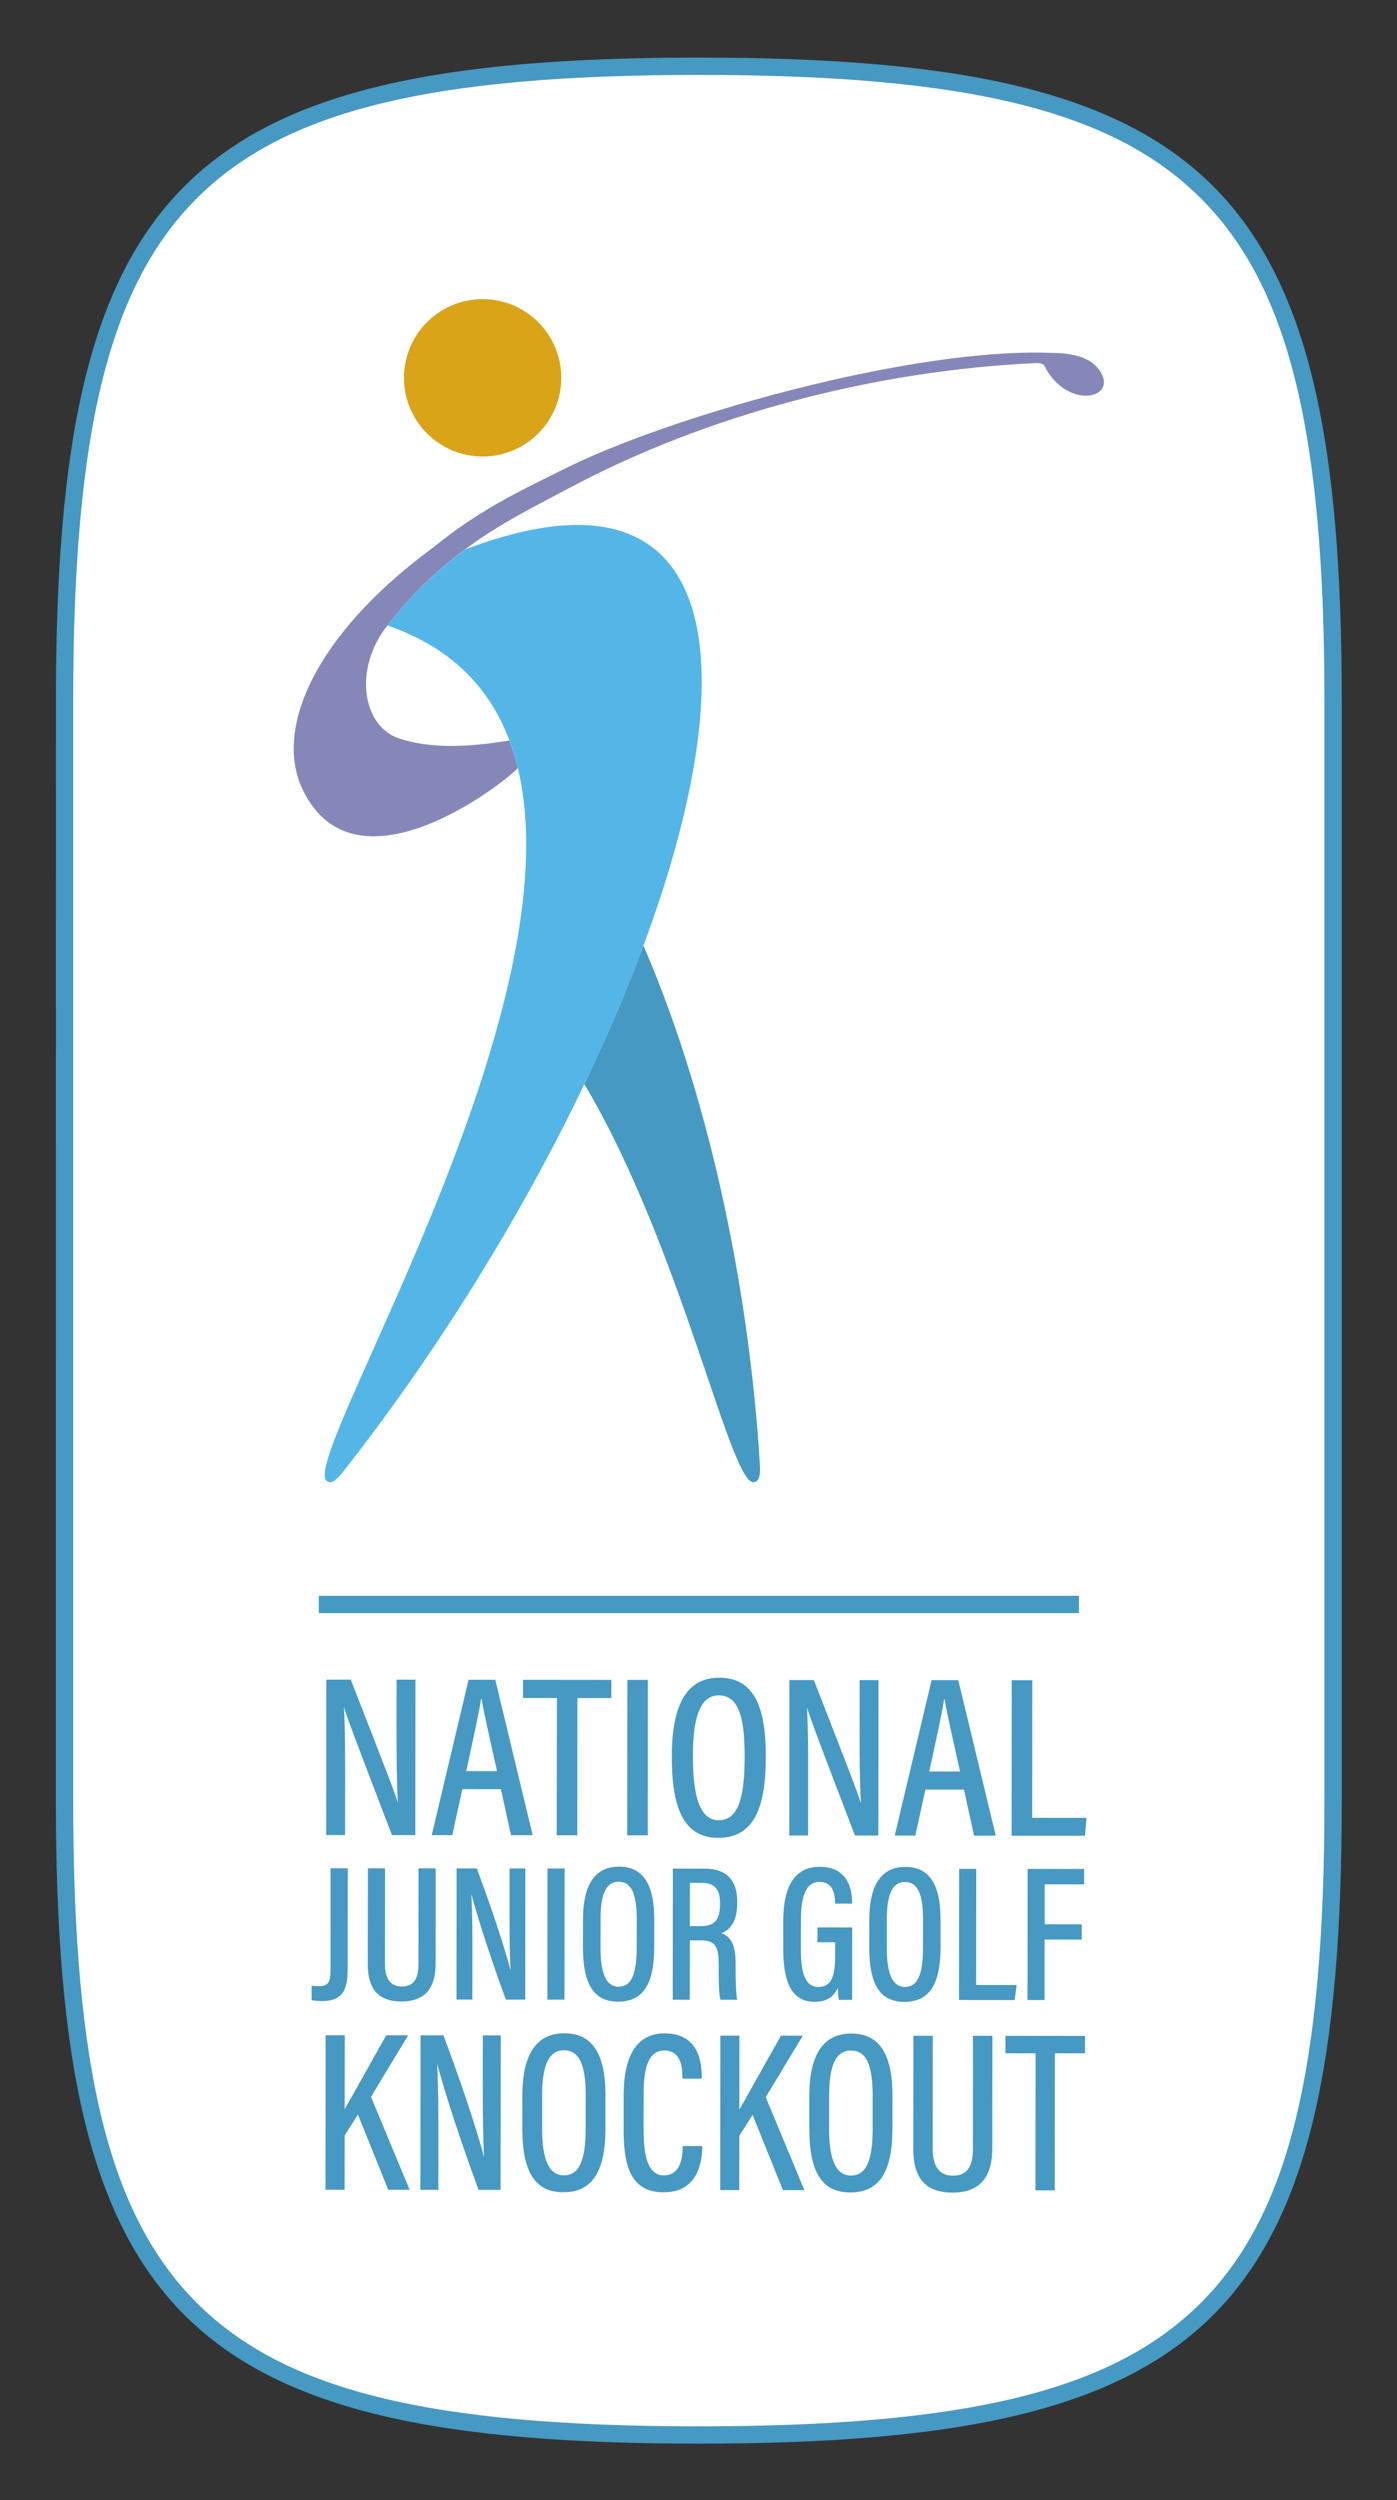 <?xml version="1.0" encoding="UTF-8"?>
<svg xmlns="http://www.w3.org/2000/svg" xmlns:xlink="http://www.w3.org/1999/xlink" width="104px" height="186px" viewBox="0 0 104 186" version="1.1">
  <rect x="0" y="0" width="104" height="186" fill="#333333" stroke="none"/>
  <g id="surface1">
    <path style=" stroke:none;fill-rule:evenodd;fill:rgb(100%,100%,100%);fill-opacity:1;" d="M 52.023 181.156 C 14.074 181.156 4.805 171.895 4.805 133.965 L 4.805 52.121 C 4.805 14.191 14.074 4.93 52.023 4.93 C 89.977 4.93 99.242 14.191 99.242 52.121 L 99.242 133.965 C 99.242 171.895 89.977 181.156 52.023 181.156 "></path>
    <path style=" stroke:none;fill-rule:nonzero;fill:rgb(27.451%,60%,76.078%);fill-opacity:1;" d="M 52.023 5.574 C 72.043 5.574 82.871 8.234 89.402 14.762 C 95.934 21.289 98.598 32.113 98.598 52.121 L 98.598 133.965 C 98.598 153.973 95.934 164.797 89.402 171.324 C 82.871 177.852 72.043 180.512 52.023 180.512 C 32.008 180.512 21.176 177.852 14.645 171.324 C 8.113 164.797 5.449 153.973 5.449 133.965 L 5.449 52.121 C 5.449 32.113 8.113 21.289 14.645 14.762 C 21.176 8.234 32.008 5.574 52.023 5.574 M 52.023 4.285 C 13.734 4.285 4.164 13.852 4.164 52.121 L 4.16 133.965 C 4.16 172.234 13.734 181.801 52.023 181.801 C 90.312 181.801 99.887 172.234 99.887 133.965 L 99.887 52.121 C 99.887 13.852 90.312 4.285 52.023 4.285 "></path>
    <path style=" stroke:none;fill-rule:nonzero;fill:rgb(27.451%,60%,76.078%);fill-opacity:1;" d="M 47.898 70.352 C 46.66 73.684 45.184 77.141 43.5 80.652 C 50.848 92.992 54.453 110.965 56.195 110.258 C 56.531 110.133 56.582 109.824 56.582 109.164 C 55.734 94.91 52.43 80.762 47.898 70.352 "></path>
    <path style=" stroke:none;fill-rule:nonzero;fill:rgb(85.49%,64.314%,9.804%);fill-opacity:1;" d="M 30.074 28.109 C 30.074 31.344 32.695 33.961 35.93 33.961 C 39.164 33.961 41.785 31.344 41.785 28.109 C 41.785 24.879 39.164 22.254 35.93 22.254 C 32.695 22.254 30.074 24.875 30.074 28.109 "></path>
    <path style=" stroke:none;fill-rule:nonzero;fill:rgb(52.549%,52.941%,72.549%);fill-opacity:1;" d="M 82.098 28.012 C 81.551 26.656 80.012 26.258 78.336 26.258 C 67.941 25.809 49.598 31.02 41.762 35.008 C 40.195 35.801 38.598 36.547 37.078 37.434 L 37.082 37.422 C 36.898 37.523 36.723 37.633 36.543 37.738 C 36.527 37.75 36.512 37.758 36.492 37.77 C 35.934 38.105 35.383 38.449 34.848 38.809 C 34.844 38.812 34.84 38.816 34.832 38.816 C 34.785 38.848 34.738 38.883 34.691 38.914 C 34.52 39.031 34.348 39.145 34.176 39.266 C 33.422 39.789 32.715 40.383 31.973 40.934 C 23.523 47.223 20.332 54.227 22.547 58.777 C 26.688 67.297 38.605 57.355 38.547 57.125 C 38.375 56.422 38.164 55.742 37.918 55.086 C 34.957 55.594 31.984 55.727 29.645 54.914 C 26.98 53.984 26.297 49.758 28.84 46.535 C 28.855 46.512 28.875 46.492 28.891 46.469 C 29.332 45.914 29.797 45.355 30.277 44.805 C 31.875 43.031 33.719 41.457 35.707 40.102 C 37.809 38.664 40.102 37.52 42.363 36.316 C 52.77 30.77 65.324 27.551 77.098 27.016 C 77.285 27.008 77.645 27.012 77.75 27.215 C 79.324 30.324 82.758 29.77 82.098 28.012 "></path>
    <path style=" stroke:none;fill-rule:nonzero;fill:rgb(32.549%,71.373%,90.588%);fill-opacity:1;" d="M 34.633 40.879 C 33.055 42.051 31.582 43.359 30.277 44.805 C 29.797 45.355 29.332 45.914 28.891 46.473 C 28.875 46.492 28.859 46.512 28.844 46.531 C 55.672 55.777 21.422 108.496 24.355 110.203 C 24.672 110.406 24.934 110.191 25.422 109.645 C 51.422 76.691 65.559 29.133 34.633 40.879 "></path>
    <path style="fill:none;stroke-width:4;stroke-linecap:butt;stroke-linejoin:miter;stroke:rgb(27.451%,60%,76.078%);stroke-opacity:1;stroke-miterlimit:10;" d="M 73.701 370.706 L 249.444 370.706 " transform="matrix(0.322,0,0,0.322,0,0)"></path>
    <path style=" stroke:none;fill-rule:nonzero;fill:rgb(27.451%,60%,76.078%);fill-opacity:1;" d="M 24.285 136.523 L 24.297 124.961 L 26.113 124.961 C 28.973 132.281 29.457 133.551 29.602 134.086 L 29.617 134.086 C 29.535 132.586 29.52 130.859 29.52 128.977 L 29.523 124.965 L 30.93 124.965 L 30.918 136.527 L 29.18 136.527 C 26.215 128.809 25.762 127.543 25.621 127.051 L 25.605 127.051 C 25.691 128.488 25.695 130.32 25.695 132.398 L 25.691 136.523 Z M 24.285 136.523 "></path>
    <path style=" stroke:none;fill-rule:nonzero;fill:rgb(27.451%,60%,76.078%);fill-opacity:1;" d="M 34.418 133.109 L 33.668 136.531 L 32.141 136.531 L 34.883 124.969 L 36.871 124.973 L 39.656 136.535 L 38.043 136.535 L 37.289 133.113 Z M 37 131.766 C 36.414 129.137 36.016 127.387 35.855 126.402 L 35.812 126.402 C 35.66 127.422 35.223 129.406 34.707 131.766 Z M 37 131.766 "></path>
    <path style=" stroke:none;fill-rule:nonzero;fill:rgb(27.451%,60%,76.078%);fill-opacity:1;" d="M 41.457 126.328 L 38.934 126.328 L 38.934 124.973 L 45.512 124.98 L 45.512 126.332 L 42.984 126.332 L 42.977 136.539 L 41.445 136.539 Z M 41.457 126.328 "></path>
    <path style=" stroke:none;fill-rule:nonzero;fill:rgb(27.451%,60%,76.078%);fill-opacity:1;" d="M 46.691 136.543 L 46.703 124.98 L 48.23 124.98 L 48.223 136.547 Z M 46.691 136.543 "></path>
    <path style=" stroke:none;fill-rule:nonzero;fill:rgb(27.451%,60%,76.078%);fill-opacity:1;" d="M 57.008 130.594 L 57.008 130.758 C 57.004 134.738 55.996 136.73 53.461 136.73 C 51.059 136.727 50.012 134.785 50.016 130.758 L 50.016 130.594 C 50.02 126.633 51.254 124.812 53.543 124.816 C 55.961 124.816 57.012 126.703 57.008 130.594 M 51.586 130.57 L 51.586 130.738 C 51.586 133.801 52.164 135.418 53.508 135.422 C 54.902 135.422 55.434 133.875 55.434 130.754 L 55.434 130.59 C 55.438 127.504 54.871 126.133 53.508 126.133 C 52.168 126.133 51.59 127.66 51.586 130.57 "></path>
    <path style=" stroke:none;fill-rule:nonzero;fill:rgb(27.451%,60%,76.078%);fill-opacity:1;" d="M 58.758 136.555 L 58.766 124.992 L 60.586 124.992 C 63.445 132.312 63.926 133.582 64.07 134.117 L 64.09 134.117 C 64.004 132.617 63.992 130.891 63.992 129.008 L 63.996 124.996 L 65.398 124.996 L 65.391 136.559 L 63.648 136.559 C 60.684 128.84 60.234 127.574 60.094 127.082 L 60.078 127.082 C 60.16 128.52 60.168 130.352 60.164 132.43 L 60.16 136.555 Z M 58.758 136.555 "></path>
    <path style=" stroke:none;fill-rule:nonzero;fill:rgb(27.451%,60%,76.078%);fill-opacity:1;" d="M 68.891 133.141 L 68.141 136.562 L 66.609 136.562 L 69.352 125 L 71.34 125 L 74.129 136.566 L 72.512 136.566 L 71.762 133.141 Z M 71.469 131.797 C 70.887 129.168 70.484 127.418 70.324 126.43 L 70.281 126.43 C 70.129 127.453 69.691 129.438 69.176 131.797 Z M 71.469 131.797 "></path>
    <path style=" stroke:none;fill-rule:nonzero;fill:rgb(27.451%,60%,76.078%);fill-opacity:1;" d="M 75.32 125.004 L 76.848 125.008 L 76.84 135.242 L 80.883 135.246 L 80.773 136.574 L 75.309 136.57 Z M 75.32 125.004 "></path>
    <path style=" stroke:none;fill-rule:nonzero;fill:rgb(27.451%,60%,76.078%);fill-opacity:1;" d="M 25.879 146.484 C 25.879 147.809 25.664 148.879 23.969 148.875 C 23.691 148.875 23.387 148.844 23.199 148.809 L 23.199 147.727 C 23.34 147.746 23.527 147.766 23.754 147.766 C 24.445 147.766 24.602 147.441 24.605 146.602 L 24.609 138.996 L 25.887 138.996 Z M 25.879 146.484 "></path>
    <path style=" stroke:none;fill-rule:nonzero;fill:rgb(27.451%,60%,76.078%);fill-opacity:1;" d="M 28.664 139 L 28.656 146.105 C 28.656 146.992 28.922 147.789 29.906 147.789 C 30.891 147.793 31.148 147.09 31.152 146.113 L 31.156 139 L 32.434 139.004 L 32.43 146.113 C 32.426 147.773 31.758 148.906 29.879 148.906 C 28.059 148.902 27.379 147.848 27.379 146.137 L 27.387 138.996 Z M 28.664 139 "></path>
    <path style=" stroke:none;fill-rule:nonzero;fill:rgb(27.451%,60%,76.078%);fill-opacity:1;" d="M 33.984 148.762 L 33.992 139.004 L 35.496 139.004 C 37.09 143.281 37.859 145.977 37.992 146.539 L 38.008 146.539 C 37.941 145.273 37.93 143.852 37.934 142.262 L 37.934 139.008 L 39.109 139.008 L 39.102 148.766 L 37.656 148.766 C 36.023 144.305 35.238 141.477 35.105 140.953 L 35.09 140.953 C 35.16 142.148 35.168 143.664 35.168 145.418 L 35.164 148.762 Z M 33.984 148.762 "></path>
    <path style=" stroke:none;fill-rule:nonzero;fill:rgb(27.451%,60%,76.078%);fill-opacity:1;" d="M 40.75 148.766 L 40.758 139.012 L 42.035 139.012 L 42.023 148.766 Z M 40.75 148.766 "></path>
    <path style=" stroke:none;fill-rule:nonzero;fill:rgb(27.451%,60%,76.078%);fill-opacity:1;" d="M 48.707 142.816 L 48.703 144.863 C 48.703 147.582 47.895 148.918 46.004 148.918 C 44.172 148.914 43.398 147.566 43.398 144.867 L 43.402 142.812 C 43.402 140.125 44.359 138.871 46.078 138.875 C 47.887 138.875 48.711 140.203 48.707 142.816 M 44.707 142.77 L 44.703 144.902 C 44.703 146.824 45.133 147.805 46.047 147.805 C 47.008 147.805 47.398 146.871 47.398 144.895 L 47.402 142.781 C 47.402 140.875 47 139.996 46.051 139.996 C 45.117 139.992 44.707 140.934 44.707 142.77 "></path>
    <path style=" stroke:none;fill-rule:nonzero;fill:rgb(27.451%,60%,76.078%);fill-opacity:1;" d="M 51.355 144.359 L 51.352 148.777 L 50.082 148.773 L 50.09 139.02 L 52.43 139.02 C 54.031 139.023 54.883 139.82 54.883 141.473 L 54.879 141.652 C 54.879 143.062 54.242 143.629 53.715 143.82 C 54.457 144.117 54.762 144.73 54.762 146.09 L 54.762 146.312 C 54.762 147.234 54.777 148.219 54.879 148.777 L 53.633 148.777 C 53.5 148.266 53.504 147.098 53.504 146.336 L 53.504 146.141 C 53.504 144.832 53.266 144.359 52.16 144.359 Z M 51.355 143.297 L 52.207 143.297 C 53.238 143.301 53.598 142.766 53.598 141.703 L 53.598 141.531 C 53.598 140.637 53.258 140.082 52.281 140.082 L 51.359 140.082 Z M 51.355 143.297 "></path>
    <path style=" stroke:none;fill-rule:nonzero;fill:rgb(27.451%,60%,76.078%);fill-opacity:1;" d="M 63.438 148.785 L 62.445 148.785 C 62.41 148.551 62.383 148.219 62.375 147.887 C 62.055 148.598 61.492 148.93 60.641 148.93 C 58.855 148.926 58.305 147.332 58.309 144.949 L 58.309 142.91 C 58.312 140.25 59.219 138.883 61.027 138.887 C 63.211 138.887 63.418 140.676 63.434 141.512 L 63.434 141.625 L 62.164 141.625 L 62.164 141.496 C 62.148 141.016 62.07 140.008 61.004 140.008 C 59.996 140.008 59.625 141.086 59.625 142.848 L 59.621 144.98 C 59.621 146.73 59.91 147.824 60.922 147.824 C 61.938 147.824 62.172 146.969 62.172 145.438 L 62.172 144.5 L 60.855 144.5 L 60.855 143.395 L 63.441 143.398 Z M 63.438 148.785 "></path>
    <path style=" stroke:none;fill-rule:nonzero;fill:rgb(27.451%,60%,76.078%);fill-opacity:1;" d="M 70.02 142.836 L 70.02 144.883 C 70.016 147.598 69.207 148.938 67.316 148.934 C 65.484 148.934 64.711 147.586 64.711 144.887 L 64.715 142.832 C 64.715 140.145 65.672 138.891 67.395 138.891 C 69.199 138.895 70.023 140.219 70.02 142.836 M 66.02 142.789 L 66.02 144.922 C 66.016 146.844 66.445 147.824 67.363 147.824 C 68.32 147.824 68.711 146.891 68.711 144.914 L 68.715 142.797 C 68.715 140.891 68.312 140.016 67.363 140.012 C 66.43 140.012 66.02 140.953 66.02 142.789 "></path>
    <path style=" stroke:none;fill-rule:nonzero;fill:rgb(27.451%,60%,76.078%);fill-opacity:1;" d="M 71.402 139.039 L 72.676 139.039 L 72.668 147.676 L 75.684 147.68 L 75.539 148.797 L 71.395 148.793 Z M 71.402 139.039 "></path>
    <path style=" stroke:none;fill-rule:nonzero;fill:rgb(27.451%,60%,76.078%);fill-opacity:1;" d="M 76.5 139.043 L 80.703 139.047 L 80.703 140.191 L 77.77 140.188 L 77.77 143.16 L 80.527 143.164 L 80.527 144.301 L 77.766 144.297 L 77.762 148.797 L 76.492 148.797 Z M 76.5 139.043 "></path>
    <path style=" stroke:none;fill-rule:nonzero;fill:rgb(27.451%,60%,76.078%);fill-opacity:1;" d="M 24.242 151.418 L 25.664 151.422 L 25.656 156.914 L 25.664 156.914 C 26.305 155.801 27.816 153.07 28.754 151.422 L 30.383 151.426 L 27.617 155.996 L 30.496 162.918 L 28.902 162.914 L 26.645 157.312 L 25.656 158.875 L 25.652 162.914 L 24.23 162.91 Z M 24.242 151.418 "></path>
    <path style=" stroke:none;fill-rule:nonzero;fill:rgb(27.451%,60%,76.078%);fill-opacity:1;" d="M 31.297 162.918 L 31.309 151.426 L 33.016 151.426 C 34.938 156.566 35.855 159.746 36.012 160.422 L 36.031 160.422 C 35.957 158.918 35.941 157.242 35.941 155.367 L 35.945 151.43 L 37.277 151.43 L 37.266 162.922 L 35.625 162.922 C 33.652 157.555 32.723 154.23 32.562 153.598 L 32.543 153.598 C 32.625 155.012 32.637 156.816 32.637 158.887 L 32.633 162.918 Z M 31.297 162.918 "></path>
    <path style=" stroke:none;fill-rule:nonzero;fill:rgb(27.451%,60%,76.078%);fill-opacity:1;" d="M 45.074 155.902 L 45.074 158.332 C 45.07 161.512 44.129 163.098 41.922 163.098 C 39.777 163.094 38.883 161.492 38.883 158.336 L 38.887 155.902 C 38.891 152.758 39.992 151.27 42.012 151.27 C 44.129 151.273 45.078 152.844 45.074 155.902 M 40.359 155.855 L 40.359 158.375 C 40.355 160.68 40.879 161.836 41.977 161.84 C 43.117 161.84 43.598 160.73 43.598 158.367 L 43.602 155.867 C 43.602 153.574 43.109 152.535 41.977 152.535 C 40.863 152.535 40.363 153.652 40.359 155.855 "></path>
    <path style=" stroke:none;fill-rule:nonzero;fill:rgb(27.451%,60%,76.078%);fill-opacity:1;" d="M 52.277 159.664 L 52.277 159.832 C 52.246 160.809 51.98 163.105 49.391 163.102 C 46.734 163.102 46.426 160.715 46.426 158.34 L 46.43 155.863 C 46.43 153.09 47.316 151.273 49.488 151.277 C 51.969 151.277 52.227 153.363 52.242 154.453 L 52.242 154.648 L 50.801 154.645 L 50.801 154.402 C 50.785 153.805 50.691 152.555 49.465 152.551 C 48.172 152.551 47.914 154.074 47.914 155.848 L 47.91 158.391 C 47.91 160.199 48.152 161.84 49.426 161.84 C 50.613 161.84 50.793 160.629 50.82 159.879 L 50.82 159.66 Z M 52.277 159.664 "></path>
    <path style=" stroke:none;fill-rule:nonzero;fill:rgb(27.451%,60%,76.078%);fill-opacity:1;" d="M 53.629 151.445 L 55.047 151.445 L 55.043 156.938 L 55.051 156.938 C 55.688 155.828 57.199 153.094 58.141 151.449 L 59.766 151.449 L 57.004 156.023 L 59.883 162.941 L 58.285 162.941 L 56.027 157.34 L 55.039 158.898 L 55.035 162.938 L 53.617 162.938 Z M 53.629 151.445 "></path>
    <path style=" stroke:none;fill-rule:nonzero;fill:rgb(27.451%,60%,76.078%);fill-opacity:1;" d="M 66.441 155.922 L 66.438 158.352 C 66.434 161.531 65.496 163.117 63.289 163.113 C 61.141 163.113 60.246 161.512 60.25 158.355 L 60.25 155.918 C 60.254 152.773 61.359 151.285 63.375 151.289 C 65.496 151.289 66.441 152.863 66.441 155.922 M 61.727 155.875 L 61.723 158.395 C 61.723 160.699 62.246 161.855 63.34 161.855 C 64.484 161.859 64.961 160.75 64.965 158.387 L 64.965 155.887 C 64.969 153.594 64.473 152.555 63.34 152.555 C 62.227 152.555 61.727 153.672 61.727 155.875 "></path>
    <path style=" stroke:none;fill-rule:nonzero;fill:rgb(27.451%,60%,76.078%);fill-opacity:1;" d="M 69.441 151.457 L 69.434 159.848 C 69.43 160.91 69.754 161.863 70.934 161.863 C 72.113 161.867 72.43 161.031 72.43 159.852 L 72.434 151.461 L 73.879 151.461 L 73.871 159.852 C 73.867 161.805 73.082 163.129 70.902 163.125 C 68.785 163.125 67.988 161.895 67.988 159.883 L 67.996 151.457 Z M 69.441 151.457 "></path>
    <path style=" stroke:none;fill-rule:nonzero;fill:rgb(27.451%,60%,76.078%);fill-opacity:1;" d="M 77.094 152.762 L 74.852 152.758 L 74.852 151.461 L 80.773 151.469 L 80.773 152.762 L 78.531 152.762 L 78.523 162.957 L 77.086 162.957 Z M 77.094 152.762 "></path>
  </g>
</svg>
